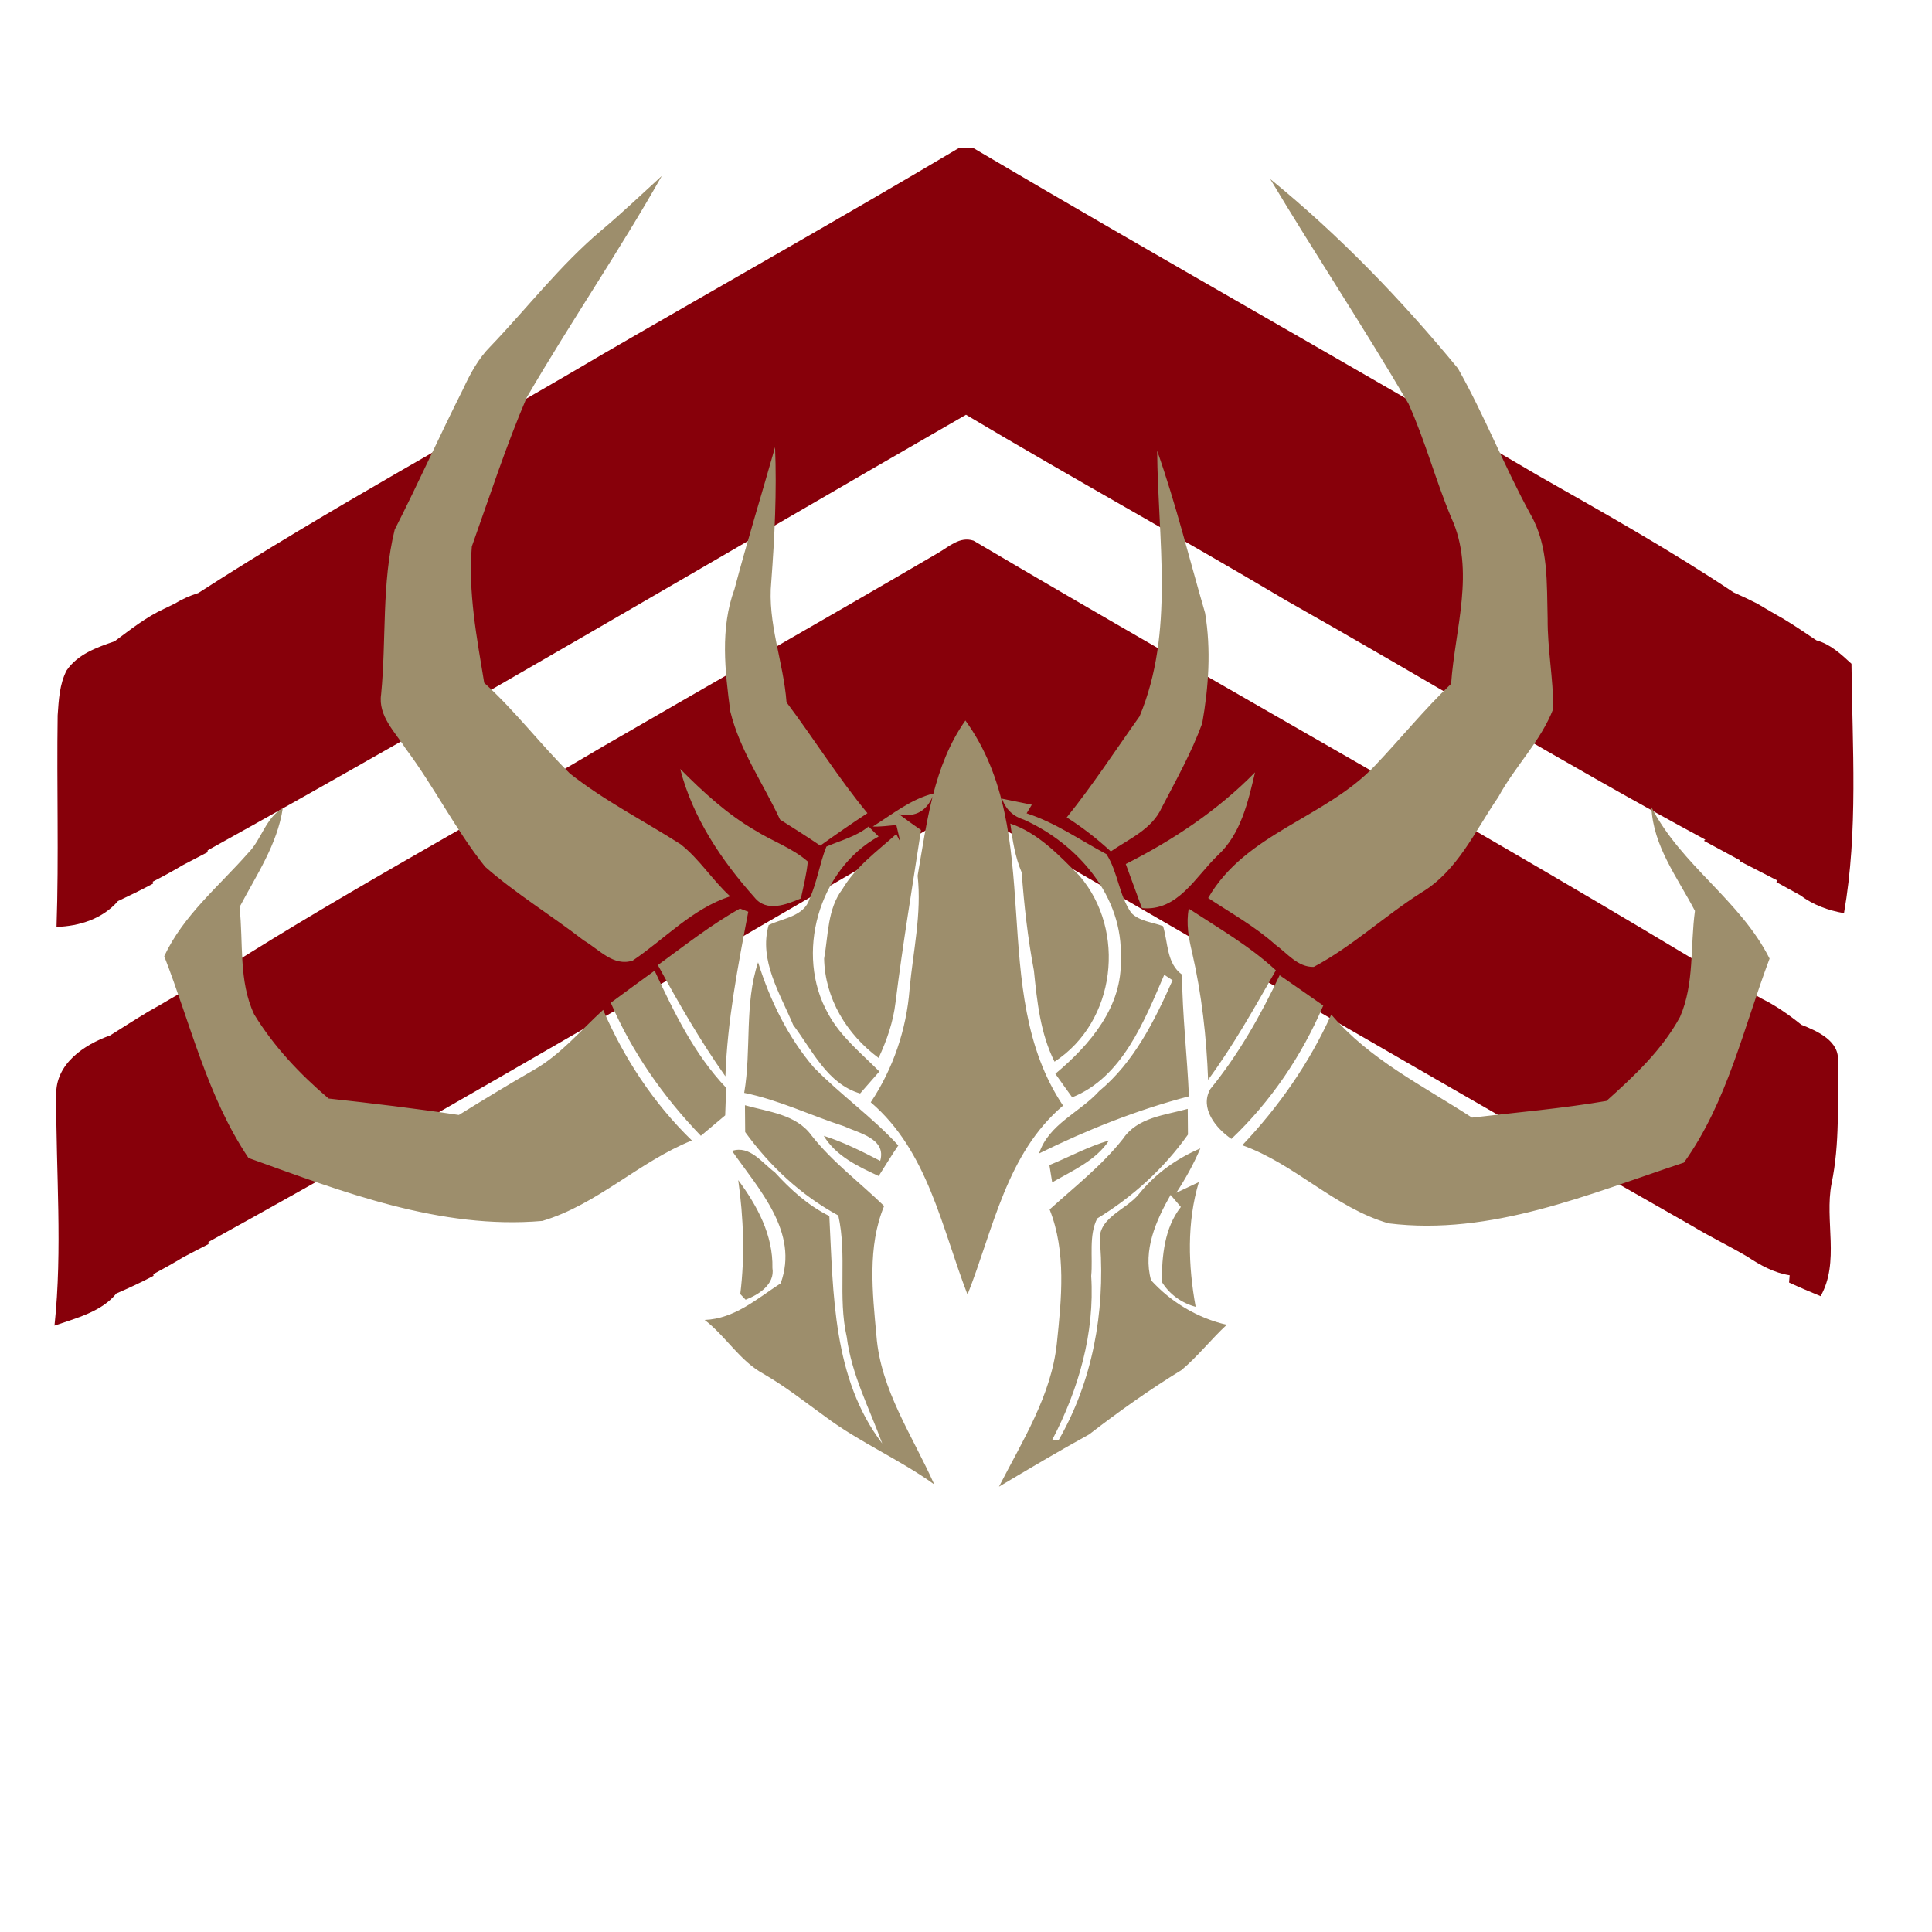 <svg viewBox="0 0 256 256" xmlns="http://www.w3.org/2000/svg"><desc>Created by http://guilds.gw2w2w.com</desc><path fill="none" d="M0 0h256v256H0z"/><path fill="#87000a" d="M79.93 46.89c15.69-9.1 31.5-18 47.1-27.26h1.96c24.87 14.68 50.06 28.8 74.94 43.45 8.7 4.94 17.46 9.86 25.77 15.41-.15 10.71-.09 21.41-.24 32.11-.73-.12-1.47-.24-2.2-.35l-1.29 1.01c-18.75-10.1-36.97-21.21-55.53-31.69-14.06-8.35-28.39-16.24-42.44-24.61-33.48 19.27-66.71 38.98-100.49 57.72-.04-4.78.15-9.59-.79-14.3.76-6.53 1.71-13.44-.45-19.8 17.46-11.26 35.78-21.12 53.66-31.69zM124.28 73.28c1.46-.83 2.88-2.25 4.72-1.64 33.6 19.85 67.83 38.7 101.15 58.96-.86 2.57-1.54 5.23-1.48 7.96.02 5.82-.1 11.64-.1 17.46.09 2.22-.67 4.32-1.44 6.36-.71.03-2.14.07-2.85.1-32.2-18.31-64.22-36.96-96.28-55.52-33.44 19.23-66.61 38.96-100.38 57.61-.03-3.42-.23-6.83-.63-10.23.23-7.89 1.49-16.06-.62-23.79 17.39-11.31 35.74-21.09 53.58-31.67 14.77-8.55 29.6-16.98 44.33-25.6zM23.16 79.98c.98-.6 2.02-1.06 3.11-1.4 2.16 6.36 1.21 13.27.45 19.8.94 4.71.75 9.52.79 14.3v.24c-1.09.56-2.17 1.13-3.26 1.7-1.59-3.73-.69-7.88-.8-11.81-.07-7.61.11-15.23-.29-22.83zM22.76 132.25c1.14-.69 2.35-1.26 3.61-1.7 2.11 7.73.85 15.9.62 23.79.4 3.4.6 6.81.63 10.23l.01.28c-1.12.57-2.23 1.15-3.35 1.74-.41-1.14-.89-2.29-.87-3.52-.15-6.03.11-12.06.01-18.08.01-4.26-1.27-8.47-.66-12.74zM229.7 78.49c1.06.47 2.11.96 3.15 1.49 1.67 7.52-.79 15.04-.29 22.59-.08 3.86.89 8.27-2.01 11.42-1.59-.87-3.18-1.73-4.77-2.58l.19-.15 1.29-1.01c.73.11 1.47.23 2.2.35.15-10.7.09-21.4.24-32.11zM21.76 80.66l1.4-.68c.4 7.6.22 15.22.29 22.83.11 3.93-.79 8.08.8 11.81-1.31.78-2.65 1.51-4.01 2.21-1.54-7.2-.37-14.63-.74-21.93.23-4.78-1.29-10.32 2.26-14.24zM19.69 134.02c1.03-.58 2.06-1.16 3.07-1.77-.61 4.27.67 8.48.66 12.74.1 6.02-.16 12.05-.01 18.08-.02 1.23.46 2.38.87 3.52-1.3.79-2.63 1.53-3.97 2.25-.66-2.57-.96-5.21-.87-7.86.2-8.99-.21-17.98.25-26.96zM232.85 79.98c1.16.7 2.33 1.38 3.52 2.05.47 6.35.07 12.71.15 19.07-.14 5.19.4 10.49-1.07 15.54-1.66-.85-3.31-1.7-4.96-2.55l.06-.1c2.9-3.15 1.93-7.56 2.01-11.42-.5-7.55 1.96-15.07.29-22.59zM15.18 84.98c2.11-1.56 4.18-3.22 6.58-4.32-3.55 3.92-2.03 9.46-2.26 14.24.37 7.3-.8 14.73.74 21.93l.05.25c-1.53.82-3.09 1.58-4.66 2.32-.99-5.45-1.42-11.02-.76-16.53 1.03-5.96-1.09-11.95.31-17.89zM14.59 137.2c1.7-1.07 3.38-2.15 5.1-3.18-.46 8.98-.05 17.97-.25 26.96-.09 2.65.21 5.29.87 7.86l.04.21c-1.6.85-3.26 1.62-4.93 2.34-.03-11.4.3-22.82-.83-34.19zM236.37 82.03c1.47.89 2.89 1.86 4.32 2.82-.32 8.37-.21 16.74-.24 25.12.07 3-.92 5.87-1.9 8.66-1.06-.58-2.11-1.16-3.16-1.74l.06-.25c1.47-5.05.93-10.35 1.07-15.54-.08-6.36.32-12.72-.15-19.07zM8.83 88.83c1.46-2.14 4-3.05 6.35-3.85-1.4 5.94.72 11.93-.31 17.89-.66 5.51-.23 11.08.76 16.53-2.03 2.35-5.12 3.33-8.14 3.42.32-9.34.01-18.69.15-28.03.14-2.02.24-4.14 1.19-5.96zM7.45 145.13c-.13-4.14 3.66-6.7 7.14-7.93 1.13 11.37.8 22.79.83 34.19-1.97 2.44-5.34 3.27-8.2 4.26 1.08-10.15.19-20.34.23-30.52zM240.69 84.85c1.86.51 3.26 1.83 4.64 3.1.11 11 .91 22.15-.99 33.05-2.09-.36-4.09-1.09-5.79-2.37.98-2.79 1.97-5.66 1.9-8.66.03-8.38-.08-16.75.24-25.12zM230.15 130.6c1.1.49 2.18 1.06 3.22 1.69.22 6.89.45 13.84-.66 20.68-.67 4.47.84 9.32-1.18 13.54-2.38-1.41-4.89-2.6-7.25-4.03.71-.03 2.14-.07 2.85-.1.77-2.04 1.53-4.14 1.44-6.36 0-5.82.12-11.64.1-17.46-.06-2.73.62-5.39 1.48-7.96zM233.37 132.29c1.92.94 3.67 2.17 5.33 3.5-2.01 10.96-.79 22.14-1.56 33.19-2.06-.32-3.9-1.33-5.61-2.47 2.02-4.22.51-9.07 1.18-13.54 1.11-6.84.88-13.79.66-20.68zM238.7 135.79c2.1.83 5.13 2.16 4.82 4.89-.03 5.39.28 10.84-.83 16.16-.94 4.92 1.11 10.39-1.45 14.91-1.41-.58-2.8-1.17-4.18-1.81l.08-.96c.77-11.05-.45-22.23 1.56-33.19z"/><path fill="#9d8e6c" d="M79.62 30.58c2.78-2.33 5.39-4.83 8.07-7.27-5.64 9.98-12.13 19.45-17.89 29.35-2.76 6.44-4.93 13.15-7.28 19.75-.51 6.03.66 12.12 1.64 18.07 4.1 3.71 7.44 8.14 11.36 12.02 4.56 3.6 9.77 6.25 14.65 9.36 2.52 1.97 4.22 4.77 6.58 6.91-5.02 1.64-8.64 5.63-12.91 8.51-2.55.85-4.48-1.5-6.48-2.66-4.3-3.33-8.99-6.18-13.08-9.77-3.92-4.9-6.74-10.59-10.5-15.62-1.41-2.22-3.71-4.37-3.28-7.23.71-7.27.05-14.69 1.8-21.82 3.13-6.15 5.95-12.45 9.06-18.62.94-2.03 2.02-4.04 3.61-5.64 4.9-5.11 9.23-10.76 14.65-15.34zM168.31 23.72c9.16 7.46 17.38 15.99 24.87 25.09 3.55 6.28 6.16 13.04 9.63 19.36 2.41 4.18 2.13 9.17 2.26 13.81-.03 3.99.75 7.94.75 11.93-1.66 4.32-5.11 7.66-7.29 11.71-3.08 4.47-5.39 9.81-10.24 12.68-4.86 3.1-9.12 7.11-14.21 9.82-2.12.06-3.51-1.81-5.08-2.94-2.71-2.43-5.9-4.19-8.91-6.19 4.97-8.62 15.58-10.61 22.13-17.57 3.39-3.57 6.49-7.41 10.06-10.81.5-7.26 3.23-15.01.03-21.99-2.09-4.97-3.46-10.22-5.68-15.13-5.88-10.05-12.33-19.77-18.32-29.77zM102.7 59.25c.24 5.94-.06 11.89-.5 17.82-.54 5.44 1.62 10.62 2.02 15.99 3.65 4.84 6.85 10.02 10.72 14.69-2.11 1.38-4.19 2.83-6.25 4.3-1.75-1.19-3.54-2.32-5.33-3.45-2.21-4.76-5.34-9.18-6.59-14.33-.71-5.36-1.36-11.01.55-16.2 1.67-6.31 3.6-12.54 5.38-18.82zM153.33 59.73c2.49 7.05 4.26 14.32 6.35 21.49.81 4.83.47 9.84-.38 14.63-1.42 3.87-3.45 7.5-5.36 11.16-1.28 2.86-4.31 4.13-6.75 5.81-1.81-1.67-3.76-3.19-5.84-4.51 3.46-4.29 6.46-8.91 9.65-13.39 4.66-11.16 2.41-23.47 2.33-35.19zM90.13 101.89c3.01 3.03 6.18 5.96 9.89 8.12 2.3 1.45 4.95 2.34 7.02 4.15-.16 1.66-.57 3.27-.92 4.89-1.93.81-4.53 1.86-6.14-.13-4.39-4.92-8.19-10.57-9.85-17.03zM149.17 114.49c6.28-3.18 12.18-7.1 17.13-12.15-.93 3.92-1.86 8.16-4.95 11.01-2.94 2.82-5.3 7.45-10.04 6.98-.71-1.95-1.43-3.89-2.14-5.84zM32.89 113.02c1.76-1.76 2.34-4.71 4.58-5.92-.73 4.82-3.51 8.88-5.73 13.1.53 4.74-.15 9.78 1.94 14.21 2.6 4.26 6.07 7.93 9.86 11.15 5.77.63 11.53 1.32 17.26 2.18 3.3-2.04 6.61-4.06 9.97-5.99 3.54-2.03 6.17-5.22 9.15-7.94 2.77 6.43 6.72 12.43 11.76 17.31-7.02 2.82-12.53 8.49-19.82 10.66-13.52 1.17-26.44-3.85-38.93-8.34-5.45-8.09-7.67-17.75-11.17-26.74 2.56-5.45 7.25-9.26 11.13-13.68zM218.82 106.95c3.95 7.71 11.78 12.34 15.66 20.07-3.44 9.12-5.59 19-11.35 27.03-12.62 4.18-25.56 9.74-39.14 8.05-7.15-2.07-12.39-7.86-19.38-10.35 4.83-5.09 8.9-10.92 11.79-17.32 5.09 5.99 12.17 9.44 18.65 13.66 5.94-.7 11.91-1.2 17.81-2.21 3.68-3.3 7.37-6.75 9.75-11.13 1.93-4.42 1.34-9.38 1.98-14.05-2.3-4.4-5.55-8.58-5.77-13.75zM87.17 127.88c3.56-2.59 7.03-5.34 10.88-7.49l1.1.42c-1.37 7.21-2.78 14.45-3.03 21.81-3.33-4.7-6.19-9.69-8.95-14.74zM157.96 126.21c-.46-1.91-.81-3.86-.44-5.81 3.94 2.58 8.06 4.95 11.54 8.17-2.82 4.94-5.6 9.92-8.98 14.51-.21-5.67-.85-11.34-2.12-16.87zM80.93 132.87c1.92-1.43 3.87-2.83 5.81-4.25 2.56 5.49 5.26 11.09 9.48 15.52-.04 1.21-.08 2.43-.13 3.65-1.07.91-2.15 1.81-3.22 2.71-4.95-5.14-9.11-11.06-11.94-17.63zM160.38 144.3c3.73-4.58 6.66-9.75 9.18-15.08 1.92 1.34 3.86 2.66 5.78 4.02-2.83 6.62-6.94 12.71-12.17 17.67-2.06-1.39-4.25-4.1-2.79-6.61zM121.59 116.04c1.22-7.03 2.1-14.6 6.33-20.57 10.86 14.98 2.73 35.76 12.94 51.03-7.51 6.37-9.22 16.34-12.66 25.04-3.42-8.85-5.24-19.01-12.82-25.48 2.96-4.44 4.73-9.65 5.14-14.96.46-5.02 1.63-10.01 1.07-15.06zM115.65 109.52c2.6-1.62 5.05-3.65 8.1-4.39-.85 2.31-2.4 3.22-4.64 2.75.96.72 1.93 1.43 2.93 2.1-1.16 7.61-2.43 15.21-3.38 22.85-.3 2.56-1.15 5.02-2.24 7.35-4.21-3.11-7.11-7.86-7.22-13.16.56-3.12.43-6.57 2.43-9.21 1.75-2.97 4.61-5.01 7.13-7.29l.54 1.05c-.13-.56-.4-1.69-.53-2.25-1.04.09-2.08.25-3.12.2zM132.77 105.83l3.95.8c-.17.28-.52.85-.69 1.14 3.8 1.22 7.08 3.55 10.58 5.41 1.54 2.4 1.65 5.45 3.3 7.8 1.11 1.11 2.79 1.21 4.2 1.74.68 2.2.45 4.92 2.51 6.42.05 5.39.69 10.75.92 16.13-6.88 1.79-13.49 4.44-19.86 7.57 1.28-3.9 5.38-5.41 7.96-8.26 4.61-3.82 7.34-9.31 9.73-14.69-.28-.18-.83-.54-1.1-.73-2.65 6.13-5.56 13.6-12.2 16.24-.75-1.04-1.5-2.08-2.23-3.12 4.57-3.82 8.95-8.92 8.66-15.27.39-8.18-5.69-15.19-12.81-18.39-1.44-.44-2.41-1.37-2.92-2.79zM115.09 109.52c.44.44.88.87 1.33 1.32-7.95 4.38-11.14 15.59-6.68 23.49 1.64 3.04 4.39 5.23 6.78 7.65l-2.55 2.91c-4.35-1.27-6.33-5.73-8.87-9.08-1.73-4.16-4.57-8.55-3.25-13.23 1.89-.92 4.7-1.14 5.42-3.48 1-2.22 1.33-4.66 2.23-6.92 1.89-.82 3.94-1.32 5.59-2.66zM133.87 109.13c3.71 1.25 6.47 4.21 9.16 6.91 6.25 7.27 4.84 19.34-3.3 24.64-1.88-3.75-2.31-7.95-2.73-12.06-.81-4.3-1.3-8.65-1.62-13.01-.88-2.06-1.22-4.28-1.51-6.48zM98.61 144.81c.98-5.73 0-11.79 1.84-17.3 1.58 5.03 3.93 9.87 7.36 13.9 3.56 3.65 7.77 6.6 11.22 10.37-.91 1.32-1.73 2.7-2.6 4.05-2.73-1.27-5.66-2.64-7.28-5.33 2.61.83 5.05 2.06 7.48 3.32.86-2.94-2.83-3.68-4.8-4.59-4.42-1.43-8.64-3.49-13.22-4.42zM98.71 146.45c3.07.87 6.78 1.19 8.81 3.99 2.78 3.55 6.42 6.24 9.63 9.36-2.24 5.43-1.54 11.48-1.02 17.17.55 7.22 4.8 13.28 7.66 19.72-4.59-3.32-9.86-5.55-14.4-8.95-2.69-1.94-5.3-4.01-8.19-5.68-3.17-1.72-5.01-5-7.83-7.16 3.97-.16 6.92-2.8 10.07-4.85 2.48-6.77-2.88-12.43-6.44-17.55 2.38-.77 3.97 1.59 5.66 2.83 2.1 2.3 4.41 4.41 7.23 5.8.53 10.24.44 21.55 7.01 30.14-1.7-4.66-4.07-9.13-4.7-14.11-1.21-5.3.07-10.82-1.12-16.1-4.94-2.69-9.05-6.52-12.34-11.06-.01-.89-.02-2.66-.03-3.55zM148.8 150.9c1.93-2.86 5.54-3.12 8.58-3.97.01.85.02 2.56.03 3.41-3.19 4.49-7.32 8.26-12.02 11.11-1.15 2.26-.56 5.12-.8 7.62.48 7.57-1.67 15.03-5.15 21.69.2.03.6.07.81.1 4.52-7.8 6.16-16.97 5.54-25.9-.69-3.58 3.4-4.53 5.18-6.81 2.14-2.64 4.96-4.65 8.08-5.98-.88 2.05-1.95 4.01-3.19 5.88.75-.35 2.24-1.05 2.99-1.41-1.6 5.36-1.41 11.07-.42 16.52-1.88-.51-3.51-1.68-4.51-3.35.07-3.42.35-7.08 2.55-9.88l-1.36-1.6c-1.93 3.4-3.69 7.32-2.59 11.31 2.65 2.91 6.18 5.02 10.03 5.9-2.07 1.92-3.82 4.17-5.99 6-4.24 2.59-8.3 5.49-12.25 8.53-4.03 2.21-7.98 4.57-11.94 6.92 3.11-6.08 6.94-12.06 7.67-19.01.61-5.87 1.27-12.09-.96-17.72 3.34-3.02 6.91-5.8 9.72-9.36zM139.05 154.38c2.64-1.08 5.15-2.46 7.9-3.26-1.78 2.69-4.84 3.99-7.53 5.55-.09-.57-.27-1.72-.37-2.29zM97.82 156.37c2.52 3.4 4.63 7.29 4.53 11.65.35 2.16-1.82 3.54-3.55 4.2-.18-.19-.54-.56-.71-.75.63-5.02.43-10.1-.27-15.1z"/></svg>